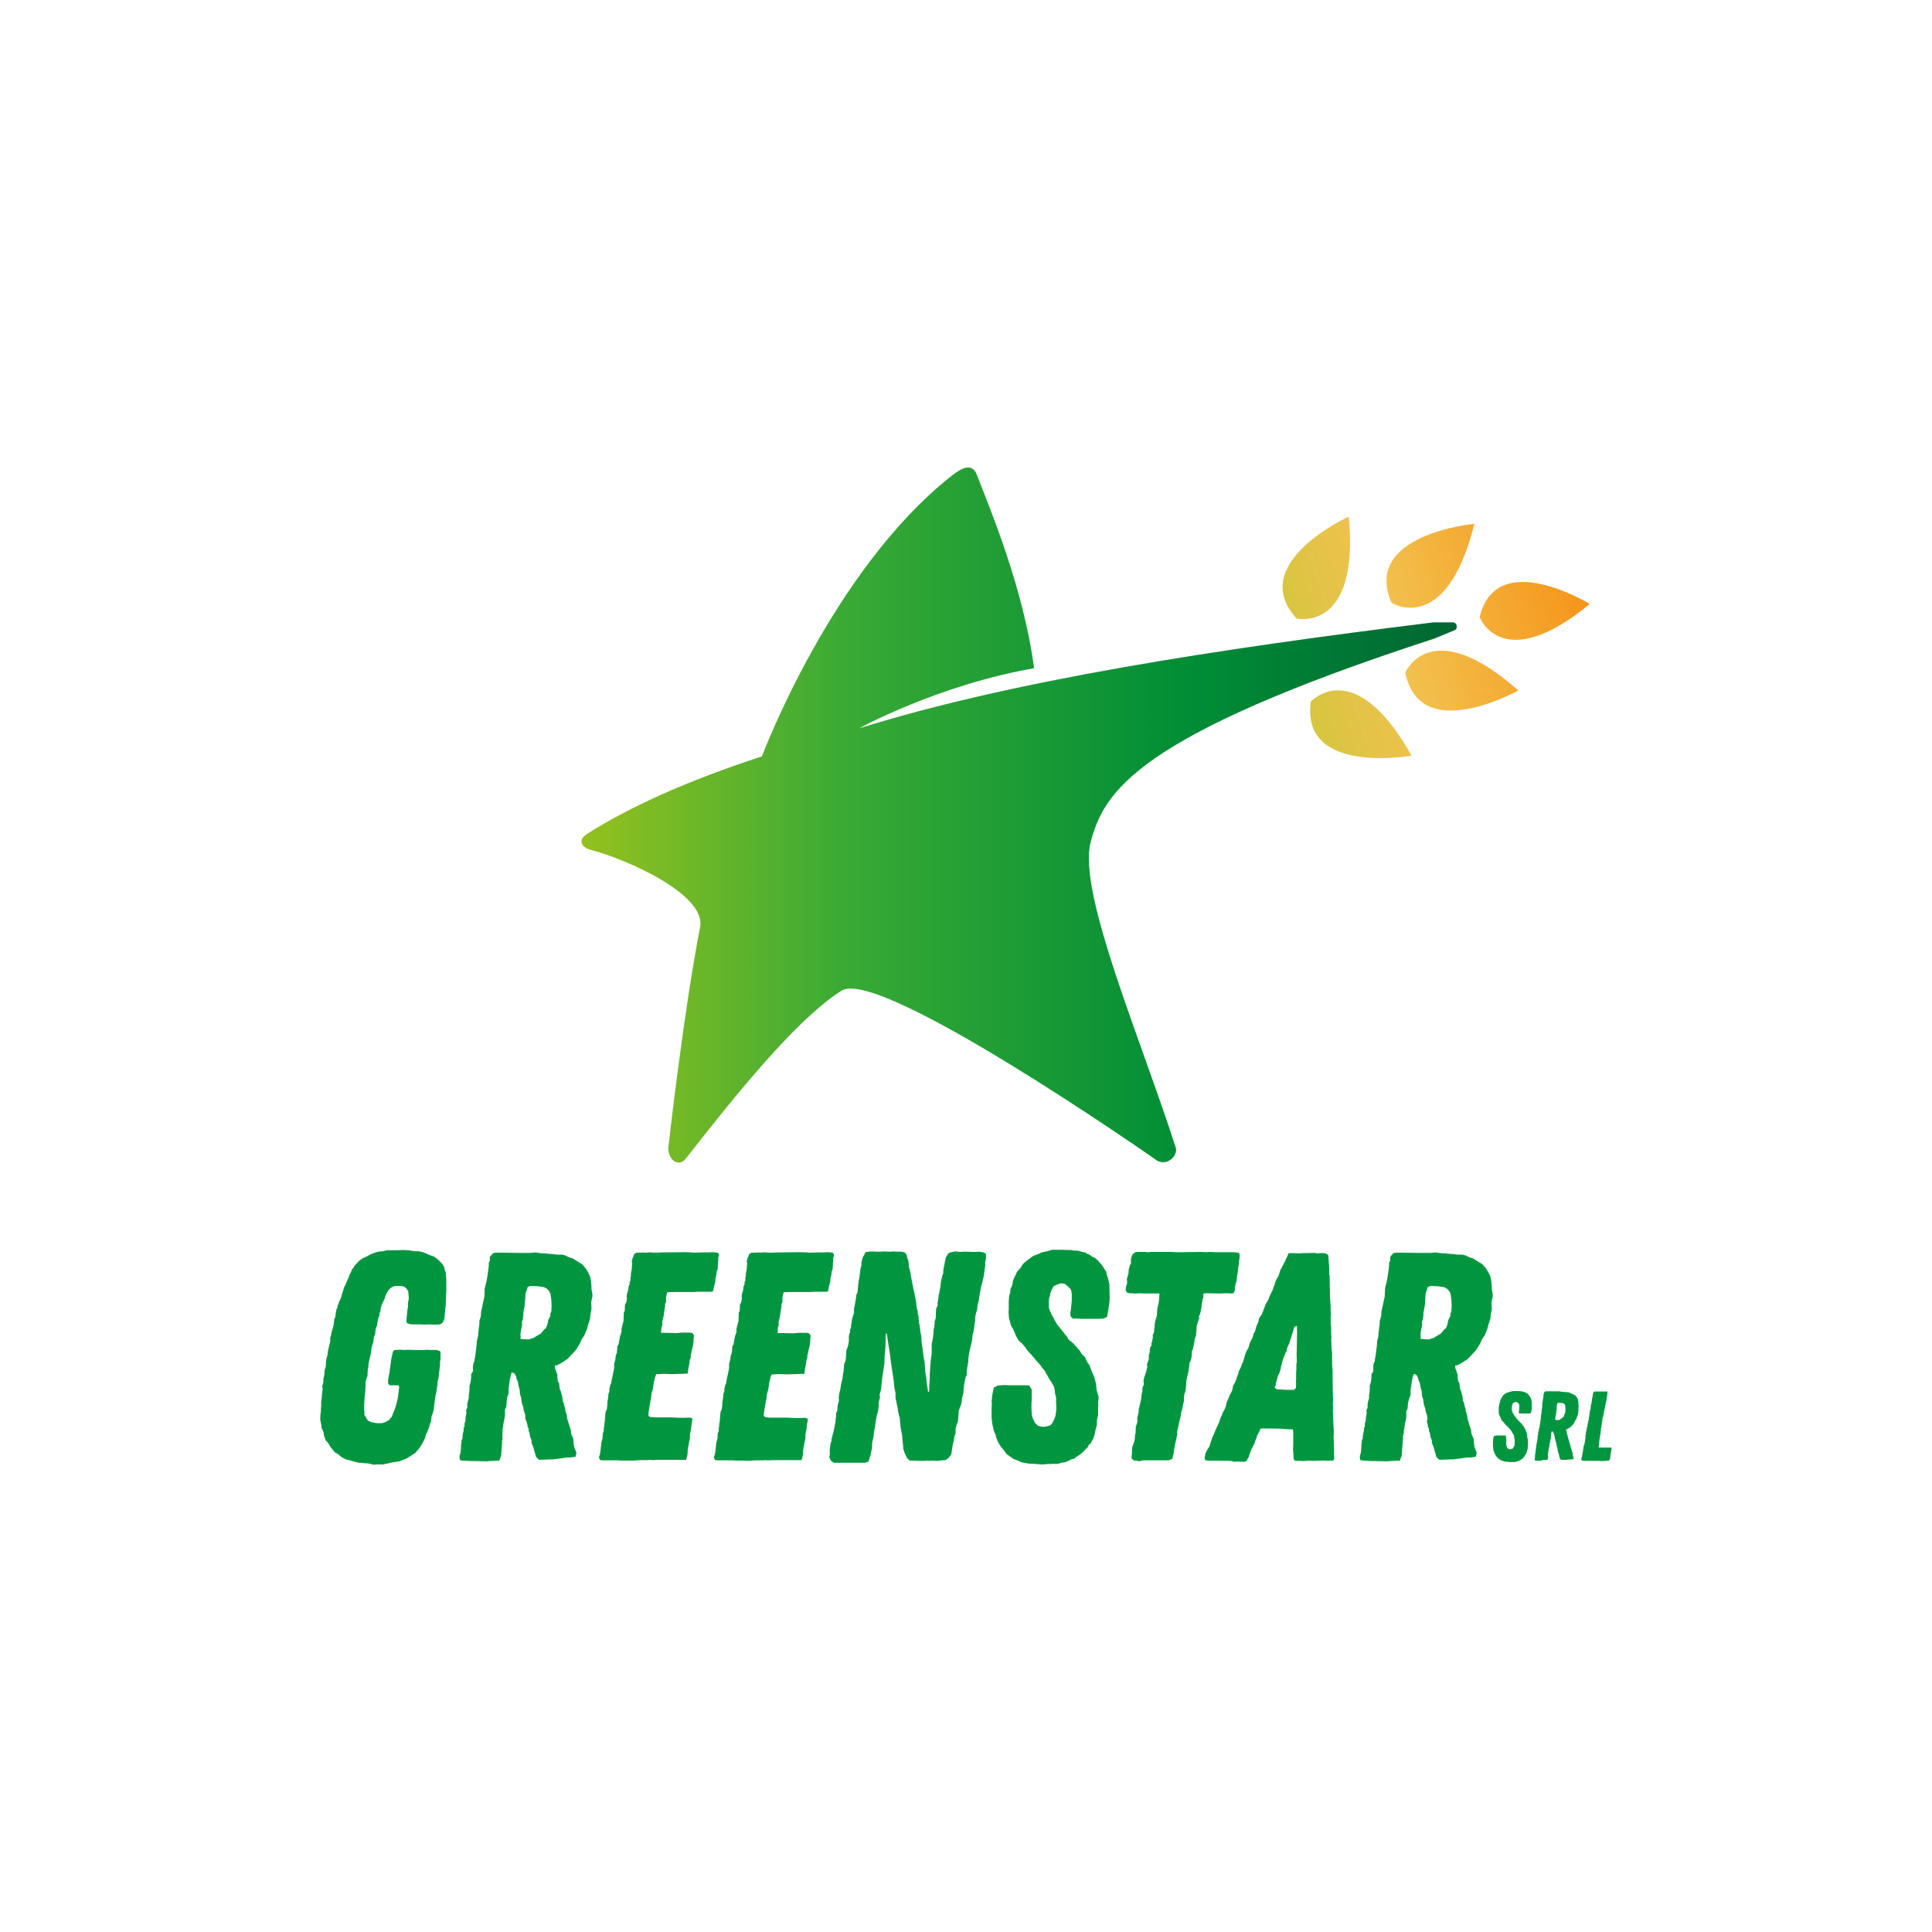 <?xml version="1.0" encoding="utf-8"?>
<!-- Generator: Adobe Illustrator 26.4.1, SVG Export Plug-In . SVG Version: 6.00 Build 0)  -->
<svg version="1.1" id="Livello_1" xmlns="http://www.w3.org/2000/svg" xmlns:xlink="http://www.w3.org/1999/xlink" x="0px" y="0px"
	 width="800px" height="800px" viewBox="0 0 800 800" style="enable-background:new 0 0 800 800;" xml:space="preserve">
<style type="text/css">
	.st0{fill:url(#SVGID_1_);}
	.st1{fill:url(#SVGID_00000115480818079332927140000005682768550493643159_);}
	.st2{fill:url(#SVGID_00000057871173532762289170000017880548011798424494_);}
	.st3{fill:url(#SVGID_00000069372992882781721950000008618412098329698454_);}
	.st4{fill:url(#SVGID_00000132086892824726152180000010393073356074241667_);}
	.st5{fill:url(#SVGID_00000094603312110445420570000011401420103806579074_);}
	.st6{fill:#009640;}
</style>
<g>
	<g>
		<g>
			<g>
				<linearGradient id="SVGID_1_" gradientUnits="userSpaceOnUse" x1="464.573" y1="260.417" x2="683.543" y2="195.782">
					<stop  offset="2.060302e-02" style="stop-color:#AFCC2D"/>
					<stop  offset="0.475" style="stop-color:#F2C14E"/>
					<stop  offset="1" style="stop-color:#F77F00"/>
				</linearGradient>
				<path class="st0" d="M558.5,213.9c0,0-42.6,19.4-21.6,42.2C536.9,256.1,563,262.1,558.5,213.9z"/>
				
					<linearGradient id="SVGID_00000089550873630565321230000015426139115871661483_" gradientUnits="userSpaceOnUse" x1="468.035" y1="272.145" x2="687.004" y2="207.509">
					<stop  offset="2.060302e-02" style="stop-color:#AFCC2D"/>
					<stop  offset="0.475" style="stop-color:#F2C14E"/>
					<stop  offset="1" style="stop-color:#F77F00"/>
				</linearGradient>
				<path style="fill:url(#SVGID_00000089550873630565321230000015426139115871661483_);" d="M576.2,249.6c0,0,22.6,14.3,34.3-32.7
					C610.5,216.9,563.8,221.2,576.2,249.6"/>
				
					<linearGradient id="SVGID_00000170995701264016122160000008979687798633439928_" gradientUnits="userSpaceOnUse" x1="475.73" y1="298.214" x2="694.7" y2="233.579">
					<stop  offset="2.060302e-02" style="stop-color:#AFCC2D"/>
					<stop  offset="0.475" style="stop-color:#F2C14E"/>
					<stop  offset="1" style="stop-color:#F77F00"/>
				</linearGradient>
				<path style="fill:url(#SVGID_00000170995701264016122160000008979687798633439928_);" d="M612.7,255.6c0,0,9.3,24.3,45.6-5.5
					C658.3,250.1,619.6,226.3,612.7,255.6"/>
				
					<linearGradient id="SVGID_00000038370865524162274540000007505748847116168119_" gradientUnits="userSpaceOnUse" x1="483.459" y1="324.397" x2="702.428" y2="259.761">
					<stop  offset="2.060302e-02" style="stop-color:#AFCC2D"/>
					<stop  offset="0.475" style="stop-color:#F2C14E"/>
					<stop  offset="1" style="stop-color:#F77F00"/>
				</linearGradient>
				<path style="fill:url(#SVGID_00000038370865524162274540000007505748847116168119_);" d="M584.5,312.9c0,0-46.1,8.3-41.7-22.4
					C542.8,290.5,560.8,270.7,584.5,312.9z"/>
				
					<linearGradient id="SVGID_00000108308203560782961110000002670575313157722000_" gradientUnits="userSpaceOnUse" x1="481.273" y1="316.993" x2="700.243" y2="252.358">
					<stop  offset="2.060302e-02" style="stop-color:#AFCC2D"/>
					<stop  offset="0.475" style="stop-color:#F2C14E"/>
					<stop  offset="1" style="stop-color:#F77F00"/>
				</linearGradient>
				<path style="fill:url(#SVGID_00000108308203560782961110000002670575313157722000_);" d="M581.9,278.5c0,0,10.5-24.7,46.8,7.4
					C628.7,285.9,587.9,308.9,581.9,278.5"/>
			</g>
		</g>
		<g>
			
				<linearGradient id="SVGID_00000065049529097205411840000012104007912365442990_" gradientUnits="userSpaceOnUse" x1="240.856" y1="337.457" x2="603.31" y2="337.457">
				<stop  offset="0" style="stop-color:#95C11F"/>
				<stop  offset="0.298" style="stop-color:#3AAA35"/>
				<stop  offset="0.696" style="stop-color:#008D36"/>
				<stop  offset="1" style="stop-color:#006633"/>
			</linearGradient>
			<path style="fill:url(#SVGID_00000065049529097205411840000012104007912365442990_);" d="M355.7,301.6c0,0,32.8-18,72.5-24.9
				c-4.5-33.8-18.6-66.7-23.7-80.1c-1.9-5-6.1-3-10.3,0.3c-49.9,39.2-78.7,116.3-78.7,116.3c0,0,0,0,0,0
				c-28.5,9.3-53.2,19.9-72.6,32.2c-3.7,2.5-2.3,5.5,2,6.6c14.6,3.8,47.6,18.4,45,31.9c-7,35.8-13.2,91.7-13.2,91.7
				c0.1,4.8,4.4,7.9,7.3,4.1c14.4-18.2,43.9-56.6,64.5-69.5c15.8-9.9,129.8,69.8,129.8,69.8c3.4,3,8.9,0.2,8.7-4.3
				c-14.1-44.3-40.9-106.1-35.4-126.9c5.5-20.9,18.5-44.1,142.4-84.4l8.2-3.4c1.7-0.7,1.2-3.3-0.7-3.3l-7.9,0
				C503.6,268.8,419.1,281.8,355.7,301.6z"/>
		</g>
	</g>
	<g>
		<path class="st6" d="M152.2,605.9h-0.9l-2-0.2h-0.7l-2.1-0.5l-1.2-0.4l-2.1-0.5l-1.7-0.9l-1.7-1.4l-1-0.5l-1.2-1.4l-0.5-0.6
			l-0.4-0.6l-0.9-1.5l-0.9-0.9l-0.4-1.1l-0.4-1.2l-0.1-1l-0.5-1.2l-0.4-0.9v-0.7l-0.5-2.6l0.1-2.2l0.2-1.2v-1.7l0.1-0.5v-1.6
			l0.1-0.9l0.1-0.7l0.1-1.6l0.1-0.9l0.2-1.6l-0.2-0.9l0.5-1.6V571l0.4-1.7l0.1-1.8l0.5-1.7l0.1-2l0.1-1l0.5-1.7l0.2-1.7l0.6-2.6
			l0.4-1.6l-0.1-1.1l0.4-1.2l0.1-0.9l0.5-1.7l0.4-1.4l0.2-1.6l0.1-1l0.5-1.1l0.1-1.4l0.2-0.9l0.1-0.7l0.4-0.7l0.1-0.9l0.4-0.7
			l0.2-0.9l0.4-0.7l0.6-1.5l0.1-0.6l0.5-1.5l0.5-1.7l0.4-0.7l0.4-1l0.7-1.6l0.4-0.7l0.2-0.9l0.6-1.1l0.6-1.4l0.5-0.6l0.4-0.7
			l0.5-0.6l1.4-1.5l1.6-1.2l1.6-0.7l1.6-0.9l1.6-0.6l1.6-0.5l2-0.2l1.7-0.4h3.7l3.3-0.1l1.6,0.1l1.6,0.2l1,0.2h1.6l2.1,0.4l0.9,0.4
			l2.1,0.9l1.7,0.6l1.5,1.2l1.7,1.7l0.4,0.7l0.4,0.5l0.2,1.1l0.5,1.4l0.1,1.4l0.1,1.6v4.8l-0.1,1.6v1.4l-0.1,1.5v0.9l-0.2,1.5
			l-0.1,1.5l-0.1,1.1l-0.2,1.8l-0.7,1.6l-1.1,0.7l-2.5,0.1l-2.1-0.1l-2,0.1l-1.2-0.1h-3.4l-1.4-0.1l-1.2-0.5l-0.1-1l0.1-1.4l0.2-2
			l0.2-1.6l0.2-0.9l-0.1-1.1l0.4-2.2l-0.1-0.9l-0.1-1.4l-0.1-0.7l-0.6-0.9l-0.7-0.7l-1.2-0.5h-2.7l-0.9,0.2l-1.1,0.6l-1,1l-0.4,0.7
			l-0.5,0.9l-0.4,0.9l-0.1,0.7l-0.7,1.4l-0.7,1.6l-0.4,1.5l-0.1,1l-0.4,0.9v0.9l-0.5,1.1l-0.1,0.7l-0.2,0.9l-0.2,1.5l-0.5,1
			l-0.1,0.9l-0.2,1.6l-0.4,0.9l-0.2,1.2l-0.1,1.1l-0.4,1.1l-0.4,1.6l-0.1,1.4l-0.5,2.3l-0.4,1.6l-0.2,0.9l-0.1,1.6l-0.2,0.7
			l-0.1,1.7v0.9l-0.4,1.2l-0.4,1.4v1.4l-0.1,1.7l-0.1,1.6l-0.1,0.9l-0.1,0.7l-0.1,1.6l-0.1,1.7v1.8l0.1,1.2v1.2l0.7,1.1l0.5,0.9
			l0.4,0.4l1.2,0.6l2.3,0.4h2.3l1.5-0.5l1.4-0.9l0.9-1.1l0.5-1.1l0.6-1.5l0.4-1.1l0.4-1.2l0.7-2.8l0.6-4.8l-0.2-0.6l-0.9-0.1h-2.8
			l-0.7-0.7v-1.5l0.6-3.3l0.4-3l0.2-1.2l0.1-1l0.6-2.7l0.1-0.5l0.6-0.7l3-0.1l1,0.1l2-0.1l2,0.1h4.4l0.9-0.1l1.7,0.1h2.6l1.5,0.6
			v3.1l-0.2,1.6v1l-0.2,1.5l-0.1,1l-0.1,0.7l-0.1,0.9v0.7l-0.4,1.6l-0.2,0.7l0.1,0.9l-0.2,0.7l-0.2,1.6l-0.1,0.9l-0.4,1.5l-0.1,0.9
			l-0.2,1.5l-0.2,1.4l-0.2,2l-0.5,1.7l-0.4,0.9l-0.2,2.3l-0.4,0.6l-0.2,1l-0.4,1.1l-0.6,1.6l-0.5,0.9l-0.2,0.7l-0.2,0.9l-0.9,1.8
			l-0.5,0.9l-1.1,1.6l-1.5,1.8l-1.5,1l-0.7,0.4l-1,0.7l-1.6,0.7l-1.8,0.7l-2.6,0.4l-0.6,0.1l-1.7,0.4l-2,0.4h-2.7l-1.2,0.1
			L152.2,605.9z"/>
		<path class="st6" d="M197,605h-1.6l-3.8-0.2l-1.1-0.2l-0.2-0.7v-1.1l0.4-1.2l0.1-1.2l0.1-1.4v-0.9l0.2-0.7v-0.9l0.4-0.9v-0.7
			l0.1-0.9l0.4-1.7v-0.9l0.4-1l-0.1-0.9l0.4-1l0.1-1.7l0.2-1l0.1-0.9l-0.1-1l0.5-1v-1.8l0.6-2.2v-1.1l0.2-1.2l0.1-1.8v-1l0.5-1.7
			l0.1-0.9l0.1-1V569l0.6-0.9l0.2-0.7l-0.1-0.7l0.1-1.5l0.2-0.9l0.4-0.7v-0.7l0.2-0.9l0.2-1.4l0.1-0.7l0.2-1.6l0.2-1.7v-1l0.6-2.6
			v-0.9l0.1-0.7l0.1-0.9l0.2-1.6l0.1-0.7v-0.9l0.1-0.7l0.5-1.5l0.1-1.7l0.1-0.7l0.4-1.7l0.4-2l0.4-1.7l0.1-0.7v-0.7l0.1-1.6v-0.7
			l0.2-0.9l0.4-1.5l0.4-2l0.5-3.4l0.1-1l0.1-0.9v-1l0.5-1l-0.1-1.4l0.5-0.6l0.9-1l1.2-0.2h1.7l7.4,0.1h5.3l0.9-0.1l1.2-0.1l1,0.2
			l1.8,0.2h1.1l1.6,0.2l1.8,0.1l1.4,0.2h2l1,0.2l1.4,0.6l1.1,0.5l0.9,0.2l1.1,0.7l0.7,0.4l0.6,0.4l1.5,0.9l0.5,0.5l0.6,0.7l0.5,0.6
			l0.9,1.5l0.9,1.7l0.4,2l0.2,2.3v0.9l0.4,2.3v1l-0.4,1.7l-0.1,0.9l0.1,1.8v0.9l-0.4,2l-0.2,2l-0.4,1.2l-0.5,1.5l-0.2,0.9l-0.2,0.7
			l-0.4,0.9l-0.6,1.5l-1.1,1.6l-0.4,0.9l-0.5,1.1l-1,1.6l-0.4,0.7l-1.4,1.6l-0.6,0.6l-1.7,1.8l-2.5,1.6l-1.7,0.9l-0.9,0.1v1.1l0.4,1
			l0.6,1.8v1.1l0.2,1.6l0.5,0.7l0.1,1l0.2,1.6l0.4,0.7l0.4,1.6l0.2,0.7l0.2,1.7l0.4,0.9l0.2,1l0.5,1.6v0.7l0.6,1.8l0.2,1.6l1.4,4.4
			l0.2,1.7l0.9,2.1l0.1,1.5l0.1,0.9l0.2,1.1l0.9,2.3l-0.4,1.6l-0.6,0.1l-1.4,0.2h-1.6l-2.6,0.4l-3.2,0.4h-1.6l-1.4,0.1h-1l-1.1,0.1
			l-0.7-0.1l-1.1-1.1l-0.2-0.6l-0.4-1.5l-0.2-0.6l-0.4-1.4l-0.7-1.8v-1l-0.4-1l-0.2-0.4l-0.2-1.6l-0.4-0.9v-0.9l-0.4-0.7l-0.1-0.9
			l-0.4-1.4l-0.5-1.2v-1.5l-0.7-2.2l-0.1-0.9l-0.5-1.5l-0.2-0.9l-0.2-1.6l-0.5-1.6l-0.1-1.7l-0.2-0.6l-0.4-1.7l-0.2-1.2l-0.5-1
			l-0.2-1l-0.5-1l-0.5-0.5l-0.9-0.1l-0.1,0.5l-0.2,0.7l-0.4,1.7l-0.1,1l-0.4,2.6v2.1l-0.6,1.6l-0.2,1.7v0.7l-0.2,1.7l-0.5,1v2.6
			l-0.2,1l-0.5,2.6l-0.1,1l-0.2,0.7v1L208,595l0.1,0.7l-0.2,0.9v0.7l-0.1,1.6l-0.1,0.9v0.7l-0.1,0.9l-0.1,1.5l-0.4,0.9l-0.4,1.1
			l-1.2-0.1l-1.1,0.1l-1.8,0.1l-1,0.1L197,605z M219.5,554.4l1.5-0.4l0.7-0.5l1.2-0.7l0.9-0.5l0.9-1l0.5-0.7l0.9-0.7l0.6-1.6l0.2-1
			l0.1-0.7l0.9-1.7v-1l0.4-1l0.1-2l-0.1-2.7l-0.4-2.6l-0.6-1.1l-0.9-0.9l-1.1-0.6l-2.7-0.4l-3-0.1l-1.1,0.4l-0.4,1.4l-0.4,0.9
			l-0.2,2l-0.1,1.8l-0.1,1.6l-0.2,1l-0.4,2v0.9l-0.2,1.8l-0.4,1.1l0.1,1.1l-0.2,1.1l-0.4,2l-0.1,0.9l0.1,0.9l-0.1,1l2.1,0.2H219.5z"
			/>
		<path class="st6" d="M260.1,604.8h-3.2l-0.9-0.1h-6.5l-1.1-0.2l-0.4-1.1l0.4-1.1l0.2-1.1l0.2-1.8l0.2-2l0.5-1.8l0.1-2l0.4-1v-1.1
			l0.2-0.9v-0.9l0.2-1l0.1-0.9l0.1-1.7l0.2-1.6l0.5-1l0.2-2v-0.9l0.2-1l0.2-1.6v-0.6l0.5-1.5l-0.1-0.7l0.4-1.6l0.4-0.9l0.1-0.9
			l0.4-1.8l0.2-0.9l0.5-2.6v-1.8l0.5-1.7l0.2-1.8l0.4-0.9l0.1-1l0.1-0.9v-0.9l0.5-0.7l0.7-3.7l0.4-1l0.2-0.9l-0.1-0.7l0.4-1.7
			l0.5-1.8l0.1-3.4l0.4-0.9l0.1-2.6l0.5-0.7l0.2-1l0.1-0.9l-0.1-0.7l0.1-0.9l0.5-1.6l0.2-1.7l0.4-0.7v-0.9l0.4-0.9l-0.1-0.7l0.2-0.9
			l0.1-1.6l0.2-0.7l0.1-0.7l0.1-1.6l0.1-0.7l-0.2-0.9l0.4-1.5l0.4-0.7l0.1-0.7l1-0.7h2.1l0.7-0.1l0.9,0.1l1.5-0.1h0.9l1,0.1h1.2
			l2.7-0.1l9.2-0.1l2.8,0.1l1,0.1l3.6-0.1h2.7l1.1-0.1l1.2,0.1l1.1,0.1l0.6,0.9l-0.4,1.4v0.7l-0.2,3.1v0.7l-0.4,0.9l-0.1,0.9
			l-0.1,0.7l-0.4,1.8v1l-0.5,1.7l-0.1,0.7l-0.4,1.6l-1.2,0.1h-5.2l-1.5,0.1h-8l-3,0.1l-0.4,1.5l-0.1,0.9v1.7l-0.4,0.7v1l-0.4,2.3
			l-0.2,1.7l-0.4,1.7l-0.2,0.9l0.1,1l-0.4,1.2l-0.2,2.2h2.2l4.3,0.1l2.3-0.2h3.2l1,0.2l0.7,1l-0.2,1.5v1l-0.2,1.4l-0.4,1.7l-0.2,0.9
			l-0.4,1.8v0.9l-0.4,1l-0.2,1.7l-0.4,2l-0.2,1.7l-0.2,0.2H284l-1.8,0.1H281l-3.1,0.1l-2.1-0.1h-1.4l-1.6,0.1h-1.1l-0.5,1.4
			l-0.4,1.6l-0.5,3.4l-0.4,1.2l-0.2,1.1l-0.1,1.2l-0.2,0.9l-0.4,2.2l-0.5,3.2v1l0.5,0.5l1.7,0.2h7.3l1.7,0.1l2.7,0.1l3.4-0.1
			l0.9,0.4l-0.1,1l-0.1,0.5l-0.2,1.4l-0.1,1l-0.5,2.7v1.6l-0.2,0.9l-0.2,0.7l-0.1,0.9l-0.4,1.8l-0.1,2.1l-0.2,1.1l-0.4,1.4h-11.7
			l-2,0.1l-1.6-0.1l-0.7,0.1h-2.6l-2,0.1l-1,0.1L260.1,604.8z"/>
		<path class="st6" d="M307.7,604.8h-3.2l-0.9-0.1h-6.5l-1.1-0.2l-0.4-1.1l0.4-1.1l0.2-1.1l0.2-1.8l0.2-2l0.5-1.8l0.1-2l0.4-1v-1.1
			l0.2-0.9v-0.9l0.2-1l0.1-0.9l0.1-1.7l0.2-1.6l0.5-1l0.2-2v-0.9l0.2-1l0.2-1.6v-0.6l0.5-1.5l-0.1-0.7l0.4-1.6l0.4-0.9l0.1-0.9
			l0.4-1.8l0.2-0.9l0.5-2.6v-1.8l0.5-1.7l0.2-1.8l0.4-0.9l0.1-1l0.1-0.9v-0.9l0.5-0.7l0.7-3.7l0.4-1l0.2-0.9l-0.1-0.7l0.4-1.7
			l0.5-1.8l0.1-3.4l0.4-0.9l0.1-2.6l0.5-0.7l0.2-1l0.1-0.9l-0.1-0.7l0.1-0.9l0.5-1.6l0.2-1.7l0.4-0.7v-0.9l0.4-0.9l-0.1-0.7l0.2-0.9
			l0.1-1.6l0.2-0.7l0.1-0.7l0.1-1.6l0.1-0.7l-0.2-0.9l0.4-1.5l0.4-0.7l0.1-0.7l1-0.7h2.1l0.7-0.1l0.9,0.1l1.5-0.1h0.9l1,0.1h1.2
			l2.7-0.1l9.2-0.1l2.8,0.1l1,0.1l3.6-0.1h2.7l1.1-0.1l1.2,0.1l1.1,0.1l0.6,0.9l-0.4,1.4v0.7l-0.2,3.1v0.7l-0.4,0.9l-0.1,0.9
			l-0.1,0.7l-0.4,1.8v1l-0.5,1.7l-0.1,0.7l-0.4,1.6l-1.2,0.1H337l-1.5,0.1h-8l-3,0.1l-0.4,1.5l-0.1,0.9v1.7l-0.4,0.7v1l-0.4,2.3
			l-0.2,1.7l-0.4,1.7l-0.2,0.9l0.1,1l-0.4,1.2L322,552h2.2l4.3,0.1l2.3-0.2h3.2l1,0.2l0.7,1l-0.2,1.5v1l-0.2,1.4l-0.4,1.7l-0.2,0.9
			l-0.4,1.8v0.9l-0.4,1l-0.2,1.7l-0.4,2l-0.2,1.7l-0.2,0.2h-1.2l-1.8,0.1h-1.1l-3.1,0.1l-2.1-0.1h-1.4l-1.6,0.1h-1.1l-0.5,1.4
			l-0.4,1.6l-0.5,3.4l-0.4,1.2l-0.2,1.1l-0.1,1.2l-0.2,0.9l-0.4,2.2l-0.5,3.2v1l0.5,0.5l1.7,0.2h7.3l1.7,0.1l2.7,0.1l3.4-0.1
			l0.9,0.4l-0.1,1l-0.1,0.5l-0.2,1.4l-0.1,1l-0.5,2.7v1.6l-0.2,0.9l-0.2,0.7l-0.1,0.9l-0.4,1.8l-0.1,2.1l-0.2,1.1l-0.4,1.4h-11.7
			l-2,0.1l-1.6-0.1l-0.7,0.1H313l-2,0.1l-1,0.1L307.7,604.8z"/>
		<path class="st6" d="M344,604.8l-0.6-1.5l0.2-1v-2l0.2-2l0.5-1.7l0.1-0.9l0.4-1.7l0.2-0.6l0.4-1.7l0.2-1.1l0.4-2v-0.9l0.2-1v-1.6
			l0.5-0.9l0.1-1.5l0.1-0.9l0.4-1.5l0.1-0.7l-0.1-0.9l0.2-1.6l0.5-2l0.2-1.5l0.2-1.1l0.4-1.4l0.2-1.5l0.1-0.9l0.2-0.7l0.1-1.6
			l0.1-0.7v-0.7l0.6-1.5l0.1-0.7l0.1-0.9l0.1-1.7l0.1-1.2l0.6-1.5l0.2-1l0.2-1.2v-1.7l0.1-1l0.4-1v-1l0.4-0.9v-0.9l0.2-0.9l0.2-1.6
			l0.4-1.4l0.4-1.1v-1.5l0.1-0.9l0.2-0.7l0.6-3.4v-0.9l0.5-1.1l0.2-1.1l0.1-1.6l0.1-0.9l0.1-0.7l0.1-0.9l0.2-0.7l0.1-0.9l0.2-1.6
			l0.2-1.5l0.4-1.6v-1l0.4-1.6l0.2-0.7l0.4-0.6l0.7-1.4l1.2-0.2l1.7-0.1l2.1,0.1h1.1l1.6-0.1l2.3,0.1l1.5-0.1l1.8,0.1h1.7l1.4,0.4
			l0.7,1.1l0.1,0.9l0.5,1.2l0.2,1.5l0.1,1.4l0.5,1.7l0.5,3l0.4,2l0.4,2.1l0.4,1.7l0.5,2.5l0.2,1l0.1,0.9l0.2,1.8l0.4,1.6v0.7
			l0.4,1.4v0.9l0.1,1.4l0.4,1.8l0.2,2.1l0.4,2.1l0.1,2l0.2,1.7l0.2,1l0.4,3.3l0.5,2.8l0.2,2.7v0.9l0.2,0.9l0.2,1.5l0.4,3.3l0.4,2.7
			h0.4l0.1-2.5l0.2-3v-1.7l0.4-5.9l0.4-2.6v-4.2l0.4-1.7l0.1-0.7l0.1-0.9l0.1-1l0.1-1.7l0.2-0.7l0.2-1.7v-0.7l0.5-1.6v-1.5l0.1-1.5
			V542l0.7-1.5l-0.1-0.9l0.4-2.2v-0.7l0.4-1.6l0.1-0.9l0.2-0.7l0.2-1.7l0.1-1l0.4-1.7l0.2-0.9l0.4-1v-1.1l0.1-0.7l0.4-2l0.5-2.6
			l1-1.7l0.5-0.4l2.3-0.5l2.6,0.2l0.9-0.1h1.2l2.8,0.1h1.2l1.7-0.1l1.7,0.4l0.7,0.4l0.1,1v1l-0.4,1.7l0.1,1l-0.4,2.7l-0.2,1.7
			l-0.7,3l-0.4,1.4l-0.4,2.2l-0.2,1l-0.4,2.6l-0.5,2l-0.2,2l-0.4,1.1l-0.2,1l-0.2,0.9v1.6l-0.2,0.9l-0.5,3.7l-0.4,1.1l-0.1,1.4
			l-0.1,0.9l-0.2,1l-0.4,1.6l-0.2,0.9l-0.4,1.6l-0.2,1.7l-0.2,1l0.1,1.1l-0.2,0.7l-0.1,0.9l-0.2,0.7l-0.1,0.9l-0.1,0.7v1.6l-0.4,0.7
			l-0.4,1.7l-0.2,1.1l-0.1,1.1l-0.1,0.7l-0.1,0.9l-0.1,0.7v0.7l-0.5,1.7l-0.2,1.7l-0.2,1.2l-0.5,1.1l-0.5,1.5l-0.1,1.4l-0.1,1.6
			l-0.2,1.6l-0.4,1l-0.5,1.7v2l-0.6,1.6v0.7l-0.2,0.9l-0.4,1.6l-0.6,3.9l-1.1,1.5l-1.2,0.9l-1.7,0.1l-1.4,0.2h-0.5l-2.3-0.1
			l-0.9,0.1l-1.2-0.1l-0.7,0.1h-2.5l-1.6-0.1h-2.1l-1-0.9l-1-2l-0.6-1.7l-0.1-0.6l-0.1-1.5l-0.1-0.7l-0.2-2.6l-0.1-0.7l-0.5-2.6
			l-0.1-0.7l-0.2-1.7l-0.1-1.8l-0.4-1.4l-0.4-1.8v-0.7l-0.4-1.7l-0.1-0.7l-0.4-1.7l-0.1-0.7v-1.8l-0.5-2.5l-0.2-2.3l-0.5-3.4
			l-0.6-3.9l-0.4-3.4l-0.7-4.4l-0.7-4.7h-0.4l-0.1,3.4l-0.1,2.5l-0.1,1.4l-0.2,2.1l-0.1,3.1l-0.9,5.9l-0.5,4.8l-0.2,0.7l-0.4,1.6
			l0.2,0.9l-0.4,1.5l-0.2,0.9l0.1,0.9l-0.1,0.7l-0.2,1.7l-0.5,1.8l-0.5,2.5l-0.2,1.7l-0.1,0.7l-0.2,0.9l-0.5,3.6l-0.4,1.6l-0.1,0.9
			v1.6l-0.2,0.7l-0.4,2.2l-0.5,1.5l-0.4,1.2l-1.4,0.5h-13L344,604.8z"/>
		<path class="st6" d="M428.6,606.2l-0.9-0.1h-1.2l-1.4-0.2l-1.2-0.2l-0.9-0.2l-2-0.9l-1.4-0.5l-1.2-0.9l-1.5-1l-1.2-1.6l-1.2-1.5
			l-1.1-1.7l-0.9-2.1l-0.2-1l-0.9-2.2l-0.1-0.7l-0.4-1.7l-0.1-0.7l-0.2-2v-3.7l0.1-2.1l-0.1-0.9l0.2-1.8l0.1-1l0.2-0.9l0.4-2
			l1.7-0.9l3-0.2l1.5,0.1h6.9l1.6,0.1l1,1.7v4.6l-0.1,0.9v2.6l0.2,2.7l0.4,1.2l0.9,1.8l1.2,1.2l1.6,0.4h1.1l1-0.2l1.4-0.4l0.6-0.6
			l0.6-1.1l0.5-0.9l0.5-1.5l0.2-1.5l0.1-1.2v-0.9l-0.1-1.7v-2l-0.5-2.2v-0.7l-0.4-1.8l-1-1.7l-1-1.5l-0.9-1.7l-0.5-0.7l-0.2-0.6
			l-0.4-0.6l-0.9-0.9l-0.6-1l-1.4-1.6l-0.6-0.6l-0.5-0.7l-1.4-1.6l-1.5-1.6l-1.1-1.6l-1.2-1.4l-1.2-1l-0.6-0.9l-0.7-1.2l-0.7-1.8
			l-0.5-1.1l-0.6-0.9l-0.4-0.9l-0.2-1l-0.5-1.6l-0.1-1.6l-0.1-1l0.1-0.9v-3.6l0.2-2.5l0.4-0.9l0.1-1.7l0.5-0.9l0.4-1.2l0.1-1.2
			l0.7-1.6l0.5-1l0.4-0.9l0.4-0.6l1-1.1l0.4-0.5l0.7-1.2l0.7-0.7l1.5-1.2l2.2-1.6l2-0.7l1.4-0.7l2.3-0.5l2.1-0.6h3.8l3.1,0.1h0.9
			l1.1,0.2l1.8,0.1l2.1,0.6l0.9,0.1l0.5,0.4l1.5,0.7l0.9,0.7l1,0.4l1.4,1.2l0.4,0.5l1.2,1.4l0.4,0.6l0.9,1.4l0.5,0.7l0.2,1.4
			l0.4,0.9l0.7,3v2.7l0.1,2.5l-0.1,2.1l-0.5,3.4l-0.5,2.7l-1.5,0.7l-2.2,0.1h-6.9L446,546h-1.7l-1-0.9l-0.1-1.6l0.2-1l0.4-3.8v-2.8
			l-0.2-1.5l-0.4-0.7l-1.1-1.1l-1.2-1l-1.6-0.2l-1.5,0.5l-1.4,0.6l-0.6,0.9l-0.4,0.9l-0.5,1.2l-0.1,0.9l-0.4,1.2l-0.1,1.7v1.6
			l0.1,0.9l0.9,2.3l1,1.7l0.5,1l0.9,1.6l1.4,1.7l1.6,2l0.5,0.7l0.6,0.6l0.5,1l0.5,0.6l0.7,0.5l1.2,1l0.4,0.7l0.6,0.4l0.4,0.6
			l1.1,1.2l0.6,1.1l1.5,1.5l0.9,2.1l1.1,1.4l0.1,0.6l1,2.5l0.7,1.6l0.7,2.6l0.1,0.9l0.1,1l0.1,0.9l0.6,2.1l0.2,0.7l-0.1,1.7
			l-0.1,0.7l0.1,0.9l-0.1,0.9v3.4l-0.4,1.7l-0.1,0.7v1.8l-0.5,1.6l-0.2,1l-0.2,1.1l-0.6,1.7l-1.1,2.1l-0.7,0.5l-0.6,1.2l-0.6,0.5
			l-1,1.1l-0.6,0.5l-1,0.9l-1.2,0.7l-1.1,0.9l-1.5,0.4l-0.7,0.5l-1.8,0.6l-1,0.1l-1.6,0.5l-0.9,0.1l-1.1-0.1l-0.9,0.1h-1.4l-0.9,0.1
			l-1.4,0.1L428.6,606.2z"/>
		<path class="st6" d="M470.5,604.8h-0.9l-1.1-1l0.2-1.8l0.1-2.6l0.9-2.6l0.2-0.9l0.1-1.8l0.2-0.7l0.1-1.7v-0.9l0.6-1.7l0.1-0.9
			l-0.1-1l0.6-2.6v-1l0.4-1.5l0.4-1.8l0.2-0.9l0.1-0.9l0.2-1.6l0.2-0.7l0.1-1.7l0.6-1.2l-0.2-1.2l0.1-0.9l0.2-0.9l0.6-1.7l0.5-1.8
			l0.2-0.9l-0.2-0.9l0.6-1.5l0.2-0.7v-1.7l0.4-1.2v-1.1l0.2-0.9l0.5-0.7v-0.9l0.2-0.7l0.4-1.8l-0.1-0.9l0.6-1.4v-1.2l0.2-0.6v-1
			l0.1-0.9l0.2-0.9l0.6-2l0.1-0.7v-0.7l0.1-0.9v-0.7l0.4-1.6l0.2-0.9l0.2-1.8l0.1-2h-6.6l-1.7-0.1l-0.9,0.1h-1.1l-1.2-0.1h-1
			l-1.1-0.4l-0.4-1.1l0.2-1.5l0.4-1v-1l-0.1-0.9l0.5-1.7l0.2-0.7l0.1-1.7l0.5-1.6l0.4-0.7v-1.7l0.1-0.7l0.6-1.4l1.1-0.9l0.9-0.1h3.2
			l0.6,0.1h0.9l0.9-0.1h9.1l0.9,0.1h2.7l7.9-0.1l1.8,0.1l2.6-0.1l1.1,0.1h7.6l1.7,0.1l1.1,0.2l0.2,1v0.7l-0.1,0.9l-0.2,1v0.9
			l-0.1,0.7l-0.2,0.9v0.7l-0.2,1.5l-0.2,0.9l-0.1,0.7l-0.1,1.5l-0.5,1.6l-0.2,0.9l-0.1,1.7l-0.5,1.1l-1.2,0.1l-1.1-0.1h-1.5
			l-1.1,0.1h-1.2l-5.2-0.1l-1.1,0.1l-0.2,0.9l0.1,0.7l-0.4,0.9v0.7l-0.2,0.7l-0.2,1.6l-0.1,0.9l-0.5,2.2l-0.5,1l0.2,0.6l-0.6,1.7
			l-0.5,1.6v0.7l-0.1,1.5l-0.1,0.7v0.9l-0.6,1.5l-0.2,1.8l-0.2,0.9l-0.4,1.7l-0.4,0.7v0.9l-0.1,1.6l-0.4,1.5l-0.5,0.9l-0.1,1.7
			l-0.2,0.7v0.7l-0.4,1.7l-0.4,1.8l-0.2,1.1v1.2l-0.1,0.7L491,575l-0.1,0.9l-0.5,1.5l-0.1,0.9l-0.1,0.7l0.1,0.9l-0.4,1.7l-0.4,2
			l-0.5,1.6L489,586l-0.4,1.6l-0.6,2.6l-0.2,1l-0.4,1.7l0.1,1l-0.6,2.7l-0.7,3.4l-0.2,1.7l-0.4,1.7l-0.2,0.7l-1.5,0.6h-10.7
			l-1.5,0.4L470.5,604.8z"/>
		<path class="st6" d="M510,605l-0.9-0.1l-9-0.1l-1.1-0.2l-0.2-1l0.2-0.9l0.1-0.7l0.7-1.5l1-1.6l1.2-3.7l0.7-1.5l0.6-1.5l1.4-3
			l0.5-1.6l1-2.2l0.2-0.7l0.6-0.9l0.6-1.5l0.2-0.7l0.1-0.9l0.4-0.7l0.6-1.6l0.4-0.9l0.9-1.7l0.2-0.9l0.2-1.1l0.6-1l0.7-1.5l0.2-0.9
			l0.7-1.7l0.1-0.7l0.4-0.9l0.4-0.7l0.6-1.7l0.4-0.7l1-3.4l0.4-1l0.9-1.6l0.6-2.1l0.7-1.4l0.4-0.7l0.4-1.6l0.6-0.9l0.4-1.6l0.2-0.6
			l0.7-1.6l0.4-1.7l0.6-0.9l0.5-0.7l1-2.6l0.6-1.6l0.4-0.7l0.7-1.1l0.4-1.2l0.4-0.9l1.1-2.2l0.2-0.9l0.4-0.7l0.2-0.7l0.2-0.9
			l0.7-1.4l0.5-0.7l0.2-0.6l0.7-2.2l0.9-1.6l1.1-2.2l0.4-0.9l0.4-0.7l0.5-1.4l0.9-0.1h1.2l2.3,0.1l1.2-0.1h2l2.3-0.1h1.1l0.9,0.2
			l1.1-0.1h2l0.6,0.2l0.9,0.6l0.4,5.3v2.7l0.2,0.7v2.2l0.1,4.4v1.7l0.1,1.6l0.2,2.5v1.7l0.1,1.8l-0.1,0.9v2.7l0.2,1.7v2.5l0.1,1.7
			l-0.1,0.7l0.1,1.6v0.7l0.1,2l0.2,1.4v4.8l0.1,1.5l0.1,1v3.7l0.1,5.7v0.9l0.1,1.8l-0.1,1.8l0.1,1.7l-0.1,0.9l0.2,4.7v0.7l0.1,1.6
			l0.1,0.9v1.8l-0.1,1.7l0.1,1v1.1l0.1,2.7v2.6c0.1,0.5,0.2,1.6-0.4,2c-0.5,0.1-0.9,0-1.4,0l-0.9,0.1l-1-0.1h-1.7l-2.7,0.1h-1
			l-1.5-0.1l-0.9,0.1l-1.2,0.1l-1.6-0.1h-1.8l-0.5-0.4l-0.2-1.2l-0.1-2.2l-0.1-1.2l0.1-1.2v-5.8l-0.1-1l-2.7-0.1l-2-0.2l-5.4-0.1
			h-3.3l-0.6,1.4l-0.9,1.6l-0.2,0.9l-0.4,0.9l-0.5,1.5l-1.2,2.3l-0.7,1.8l-0.4,1.4l-0.4,0.6l-0.5,0.9l-0.7,0.5l-3.4-0.1l-1,0.1
			L510,605z M535.9,575.4l0.7-0.6l0.1-1.7l-0.1-1l0.1-1v-3.2l0.1-0.9v-2.1l0.2-1l-0.1-3l0.1-4.7l0.1-4.4l-0.1-2.8l-1,0.4l-0.5,1.6
			l-0.6,2l-0.4,1.2l-0.6,2l-0.5,1l-0.5,1.2l-0.1,0.9l-0.5,0.9l-0.4,1.1l-0.4,0.9l-0.4,1.1l-0.7,2.7l-0.1,0.9l-0.6,1.8l-0.5,0.9
			l-0.6,2.1l-0.2,0.9l-0.2,1.1l-0.4,0.9l0.9,0.7h1l1.4,0.1l1.1,0.1H535.9z"/>
		<path class="st6" d="M569.8,605h-1.6l-3.8-0.2l-1.1-0.2l-0.2-0.7v-1.1l0.4-1.2l0.1-1.2l0.1-1.4v-0.9l0.2-0.7v-0.9l0.4-0.9v-0.7
			l0.1-0.9l0.4-1.7v-0.9l0.4-1l-0.1-0.9l0.4-1l0.1-1.7l0.2-1l0.1-0.9l-0.1-1l0.5-1v-1.8l0.6-2.2v-1.1l0.2-1.2l0.1-1.8v-1l0.5-1.7
			l0.1-0.9l0.1-1V569l0.6-0.9l0.2-0.7l-0.1-0.7l0.1-1.5l0.2-0.9l0.4-0.7v-0.7l0.2-0.9l0.2-1.4l0.1-0.7l0.2-1.6l0.2-1.7v-1l0.6-2.6
			v-0.9l0.1-0.7l0.1-0.9l0.2-1.6l0.1-0.7v-0.9l0.1-0.7l0.5-1.5l0.1-1.7l0.1-0.7l0.4-1.7l0.4-2l0.4-1.7l0.1-0.7v-0.7l0.1-1.6v-0.7
			l0.2-0.9l0.4-1.5l0.4-2l0.5-3.4l0.1-1l0.1-0.9v-1l0.5-1l-0.1-1.4l0.5-0.6l0.9-1l1.2-0.2h1.7l7.4,0.1h5.3l0.9-0.1l1.2-0.1l1,0.2
			l1.8,0.2h1.1l1.6,0.2l1.8,0.1l1.4,0.2h2l1,0.2l1.4,0.6l1.1,0.5l0.9,0.2l1.1,0.7l0.7,0.4l0.6,0.4l1.5,0.9l0.5,0.5l0.6,0.7l0.5,0.6
			l0.9,1.5l0.9,1.7l0.4,2l0.2,2.3v0.9l0.4,2.3v1l-0.4,1.7l-0.1,0.9l0.1,1.8v0.9l-0.4,2l-0.2,2l-0.4,1.2l-0.5,1.5l-0.2,0.9l-0.2,0.7
			l-0.4,0.9l-0.6,1.5l-1.1,1.6l-0.4,0.9l-0.5,1.1l-1,1.6l-0.4,0.7l-1.4,1.6l-0.6,0.6l-1.7,1.8l-2.5,1.6l-1.7,0.9l-0.9,0.1v1.1l0.4,1
			l0.6,1.8v1.1l0.2,1.6l0.5,0.7l0.1,1l0.2,1.6l0.4,0.7l0.4,1.6l0.2,0.7l0.2,1.7l0.4,0.9l0.2,1l0.5,1.6v0.7l0.6,1.8l0.2,1.6l1.4,4.4
			l0.2,1.7l0.9,2.1l0.1,1.5l0.1,0.9l0.2,1.1l0.9,2.3l-0.4,1.6l-0.6,0.1l-1.4,0.2h-1.6l-2.6,0.4l-3.2,0.4h-1.6l-1.4,0.1h-1l-1.1,0.1
			l-0.7-0.1l-1.1-1.1l-0.2-0.6l-0.4-1.5l-0.2-0.6l-0.4-1.4l-0.7-1.8v-1l-0.4-1l-0.2-0.4l-0.2-1.6l-0.4-0.9v-0.9l-0.4-0.7l-0.1-0.9
			l-0.4-1.4L591,588v-1.5l-0.7-2.2l-0.1-0.9l-0.5-1.5l-0.2-0.9l-0.2-1.6l-0.5-1.6l-0.1-1.7l-0.2-0.6l-0.4-1.7l-0.2-1.2l-0.5-1
			l-0.2-1l-0.5-1l-0.5-0.5l-0.9-0.1l-0.1,0.5l-0.2,0.7l-0.4,1.7l-0.1,1l-0.4,2.6v2.1l-0.6,1.6L583,581v0.7l-0.2,1.7l-0.5,1v2.6
			l-0.2,1l-0.5,2.6l-0.1,1l-0.2,0.7v1l-0.4,1.7l0.1,0.7l-0.2,0.9v0.7l-0.1,1.6l-0.1,0.9v0.7l-0.1,0.9l-0.1,1.5l-0.4,0.9l-0.4,1.1
			l-1.2-0.1l-1.1,0.1l-1.8,0.1l-1,0.1L569.8,605z M592.2,554.4l1.5-0.4l0.7-0.5l1.2-0.7l0.9-0.5l0.9-1l0.5-0.7l0.9-0.7l0.6-1.6
			l0.2-1l0.1-0.7l0.9-1.7v-1l0.4-1l0.1-2l-0.1-2.7l-0.4-2.6l-0.6-1.1l-0.9-0.9l-1.1-0.6l-2.7-0.4l-3-0.1l-1.1,0.4l-0.4,1.4l-0.4,0.9
			l-0.2,2l-0.1,1.8l-0.1,1.6l-0.2,1l-0.4,2v0.9l-0.2,1.8l-0.4,1.1l0.1,1.1l-0.2,1.1l-0.4,2l-0.1,0.9l0.1,0.9l-0.1,1l2.1,0.2H592.2z"
			/>
		<path class="st6" d="M624.3,605.3l-0.3,0h-0.4l-0.5-0.1l-0.4-0.1l-0.3-0.1l-0.7-0.3l-0.5-0.2l-0.4-0.3l-0.5-0.3l-0.4-0.5l-0.4-0.5
			l-0.4-0.6l-0.3-0.7l-0.1-0.3l-0.3-0.7l0-0.2l-0.1-0.6l0-0.2l-0.1-0.7v-1.2l0-0.7l0-0.3l0.1-0.6l0-0.3l0.1-0.3l0.1-0.7l0.6-0.3
			l1-0.1l0.5,0h2.3l0.5,0l0.3,0.6v1.5l0,0.3v0.9l0.1,0.9l0.1,0.4l0.3,0.6l0.4,0.4l0.5,0.1h0.4l0.3-0.1l0.5-0.1l0.2-0.2l0.2-0.4
			l0.2-0.3l0.2-0.5l0.1-0.5l0-0.4v-0.3l0-0.6v-0.7l-0.2-0.7v-0.2l-0.1-0.6l-0.3-0.6l-0.3-0.5l-0.3-0.6l-0.2-0.2l-0.1-0.2l-0.1-0.2
			l-0.3-0.3l-0.2-0.3l-0.5-0.5l-0.2-0.2l-0.2-0.2l-0.5-0.5l-0.5-0.5l-0.4-0.5l-0.4-0.5l-0.4-0.3l-0.2-0.3l-0.2-0.4l-0.2-0.6
			l-0.2-0.4l-0.2-0.3l-0.1-0.3l-0.1-0.3l-0.2-0.5l0-0.5l0-0.3l0-0.3v-1.2l0.1-0.8l0.1-0.3l0-0.6l0.2-0.3l0.1-0.4l0-0.4l0.2-0.5
			l0.2-0.3l0.1-0.3l0.1-0.2l0.3-0.4l0.1-0.2l0.2-0.4l0.2-0.2l0.5-0.4l0.7-0.5l0.7-0.2l0.5-0.2l0.8-0.2l0.7-0.2h1.3l1,0h0.3l0.4,0.1
			l0.6,0l0.7,0.2l0.3,0l0.2,0.1l0.5,0.2l0.3,0.2l0.3,0.1l0.5,0.4l0.1,0.2l0.4,0.5l0.1,0.2l0.3,0.5l0.2,0.2l0.1,0.5l0.1,0.3l0.2,1
			v0.9l0,0.8l0,0.7l-0.2,1.1l-0.2,0.9l-0.5,0.2l-0.7,0h-2.3l-0.6,0h-0.6l-0.3-0.3l0-0.5l0.1-0.3l0.1-1.3v-0.9l-0.1-0.5l-0.1-0.2
			l-0.4-0.4l-0.4-0.3l-0.5-0.1l-0.5,0.2l-0.5,0.2l-0.2,0.3l-0.1,0.3l-0.2,0.4l0,0.3l-0.1,0.4l0,0.6v0.5l0,0.3l0.3,0.8l0.3,0.6
			l0.2,0.3l0.3,0.5l0.5,0.6l0.5,0.7l0.2,0.2l0.2,0.2l0.2,0.3l0.2,0.2l0.2,0.2l0.4,0.3l0.1,0.2l0.2,0.1l0.1,0.2l0.4,0.4l0.2,0.4
			l0.5,0.5l0.3,0.7l0.4,0.5l0,0.2l0.3,0.8l0.2,0.5l0.2,0.9l0,0.3l0,0.3l0,0.3l0.2,0.7l0.1,0.2l0,0.6l0,0.2l0,0.3l0,0.3v1.1l-0.1,0.6
			l0,0.2v0.6l-0.2,0.5l-0.1,0.3l-0.1,0.4l-0.2,0.6l-0.4,0.7l-0.2,0.2l-0.2,0.4l-0.2,0.2l-0.3,0.4l-0.2,0.2l-0.3,0.3l-0.4,0.2
			l-0.4,0.3l-0.5,0.1l-0.2,0.2l-0.6,0.2l-0.3,0l-0.5,0.2l-0.3,0l-0.4,0l-0.3,0H626l-0.3,0l-0.5,0L624.3,605.3z"/>
		<path class="st6" d="M637.8,604.9h-0.5l-1.3-0.1l-0.4-0.1l-0.1-0.2v-0.4l0.1-0.4l0-0.4l0-0.5v-0.3l0.1-0.2V602l0.1-0.3v-0.2l0-0.3
			l0.1-0.6v-0.3l0.1-0.3l0-0.3l0.1-0.3l0-0.6l0.1-0.3l0-0.3l0-0.3l0.2-0.3v-0.6l0.2-0.7v-0.4l0.1-0.4l0-0.6v-0.3l0.2-0.6l0-0.3
			l0-0.3v-0.4l0.2-0.3l0.1-0.2l0-0.2l0-0.5l0.1-0.3l0.1-0.2v-0.2l0.1-0.3l0.1-0.5l0-0.2l0.1-0.5l0.1-0.6v-0.3l0.2-0.9v-0.3l0-0.2
			l0-0.3l0.1-0.5l0-0.2v-0.3l0-0.2l0.2-0.5l0-0.6l0-0.2l0.1-0.6l0.1-0.7l0.1-0.6l0-0.2v-0.2l0-0.5V581l0.1-0.3l0.1-0.5l0.1-0.7
			l0.2-1.1l0-0.3l0-0.3v-0.3l0.2-0.3l0-0.5l0.2-0.2l0.3-0.3l0.4-0.1h0.6l2.5,0h1.8l0.3,0l0.4,0l0.3,0.1l0.6,0.1h0.4l0.5,0.1l0.6,0
			l0.5,0.1h0.7l0.3,0.1l0.5,0.2l0.4,0.2l0.3,0.1l0.4,0.2l0.2,0.1l0.2,0.1l0.5,0.3l0.2,0.2l0.2,0.2l0.2,0.2l0.3,0.5l0.3,0.6l0.1,0.7
			l0.1,0.8v0.3l0.1,0.8v0.3l-0.1,0.6l0,0.3l0,0.6v0.3l-0.1,0.7l-0.1,0.7l-0.1,0.4l-0.2,0.5l-0.1,0.3l-0.1,0.2l-0.1,0.3l-0.2,0.5
			l-0.4,0.5l-0.1,0.3l-0.2,0.4l-0.3,0.5l-0.1,0.2l-0.5,0.5l-0.2,0.2l-0.6,0.6l-0.8,0.5l-0.6,0.3l-0.3,0v0.4l0.1,0.3l0.2,0.6v0.4
			l0.1,0.5l0.2,0.2l0,0.3l0.1,0.5l0.1,0.2l0.1,0.5l0.1,0.2l0.1,0.6l0.1,0.3l0.1,0.3l0.2,0.5v0.2l0.2,0.6l0.1,0.5l0.5,1.5l0.1,0.6
			l0.3,0.7l0,0.5l0,0.3l0.1,0.4l0.3,0.8l-0.1,0.5l-0.2,0l-0.5,0.1h-0.5l-0.9,0.1l-1.1,0.1h-0.5l-0.5,0h-0.3l-0.4,0l-0.2,0l-0.4-0.4
			l-0.1-0.2l-0.1-0.5l-0.1-0.2l-0.1-0.5l-0.2-0.6v-0.3l-0.1-0.3l-0.1-0.1l-0.1-0.5l-0.1-0.3v-0.3l-0.1-0.2l0-0.3l-0.1-0.5l-0.2-0.4
			v-0.5l-0.2-0.7l0-0.3l-0.2-0.5l-0.1-0.3l-0.1-0.5l-0.2-0.5l0-0.6l-0.1-0.2l-0.1-0.6l-0.1-0.4l-0.2-0.3l-0.1-0.3l-0.2-0.3l-0.2-0.2
			l-0.3,0l0,0.2l-0.1,0.2l-0.1,0.6l0,0.3l-0.1,0.9v0.7l-0.2,0.5l-0.1,0.6v0.2l-0.1,0.6l-0.2,0.3v0.9l-0.1,0.3l-0.2,0.9l0,0.3
			l-0.1,0.2v0.3l-0.1,0.6l0,0.2l-0.1,0.3v0.2l0,0.5l0,0.3v0.2l0,0.3l0,0.5l-0.1,0.3l-0.1,0.4l-0.4,0l-0.4,0l-0.6,0l-0.3,0
			L637.8,604.9z M645.3,588l0.5-0.1l0.2-0.2l0.4-0.2l0.3-0.2l0.3-0.3l0.2-0.2l0.3-0.2l0.2-0.5l0.1-0.3l0-0.2l0.3-0.6v-0.3l0.1-0.3
			l0-0.7l0-0.9l-0.1-0.9l-0.2-0.4l-0.3-0.3l-0.4-0.2l-0.9-0.1l-1,0l-0.4,0.1l-0.1,0.5l-0.1,0.3l-0.1,0.7l0,0.6l0,0.5l-0.1,0.3
			l-0.1,0.7v0.3l-0.1,0.6l-0.1,0.4l0,0.4l-0.1,0.4L644,587l0,0.3l0,0.3l0,0.3l0.7,0.1H645.3z"/>
		<path class="st6" d="M655,604.7l-0.2-0.2l0-0.3l0-0.2l0-0.2l0.2-0.4l0.1-0.4l0-0.3l0-0.2l0.2-0.5v-0.6l0.2-0.5v-0.3l0-0.2l0.1-0.5
			l0.1-0.4v-0.5l0.2-0.6l0.1-0.2l0.1-0.3l0-0.2l0.1-0.5l0.1-0.3v-0.2l0-0.2l0.1-0.6l0.1-0.2v-0.6l0-0.2l0-0.3v-0.2l0.2-0.6V593
			l0.2-0.6l0.2-1.2l0.2-0.6v-0.2l0.2-1.1l0.1-0.5l0.1-0.5l0.2-0.5l0-0.3v-0.6l0.2-0.5V586l0.1-0.5l0.1-0.9l0-0.3l0.1-0.3l0.2-0.6
			l0.1-0.3l-0.1-0.3l0.1-0.3l0-0.5l0.1-0.5l0.2-0.2v-0.3l0-0.3v-0.2l0.2-0.3l0-0.7l0.1-0.7l0.2-0.5l0-0.5v-0.3l0.1-0.2l0.2-0.8
			l0.1-0.2l0.7-0.1h1l1.5,0h1.6l0.8,0l0.1,0.5l0,0.3v0.3l-0.2,1v0.3l-0.1,0.2l-0.1,0.9l-0.1,0.5l-0.1,0.4l-0.3,1.4l-0.1,0.6v0.3
			l-0.2,0.6l-0.1,0.6l-0.2,0.3l0.1,0.3l-0.1,0.3l0,0.3l-0.1,0.3l-0.1,0.6l-0.1,0.5l-0.2,0.3l0,0.3l-0.1,0.3v0.3l-0.1,0.9l-0.1,0.3
			v0.6l-0.1,0.3l-0.1,0.6l0,0.3l-0.2,0.7l0,0.6l-0.1,0.6l0,0.3l0,0.3l-0.2,0.7v0.3l-0.1,0.3l0,0.6l-0.2,0.5l0,0.5l-0.1,0.4v0.4
			l0,0.3l0,0.2l-0.1,0.3l0,0.5l-0.1,0.4v0.4l0.2,0.2h0.4l0.4,0h2.1l0.9,0h1.1l0.2,0.1l0,0.6l-0.1,0.3l0,0.3l-0.1,0.3l-0.2,1.4
			l-0.1,0.3v0.3l0,0.2l-0.1,0.6l-0.2,0.7l-0.3,0.3h-0.8l-0.5,0.1l-0.9,0.1l-0.7,0l-0.6,0l-0.6-0.1l-0.8,0h-3.4l-0.4,0h-1.1l-0.3,0
			l-0.5,0L655,604.7z"/>
	</g>
</g>
</svg>

